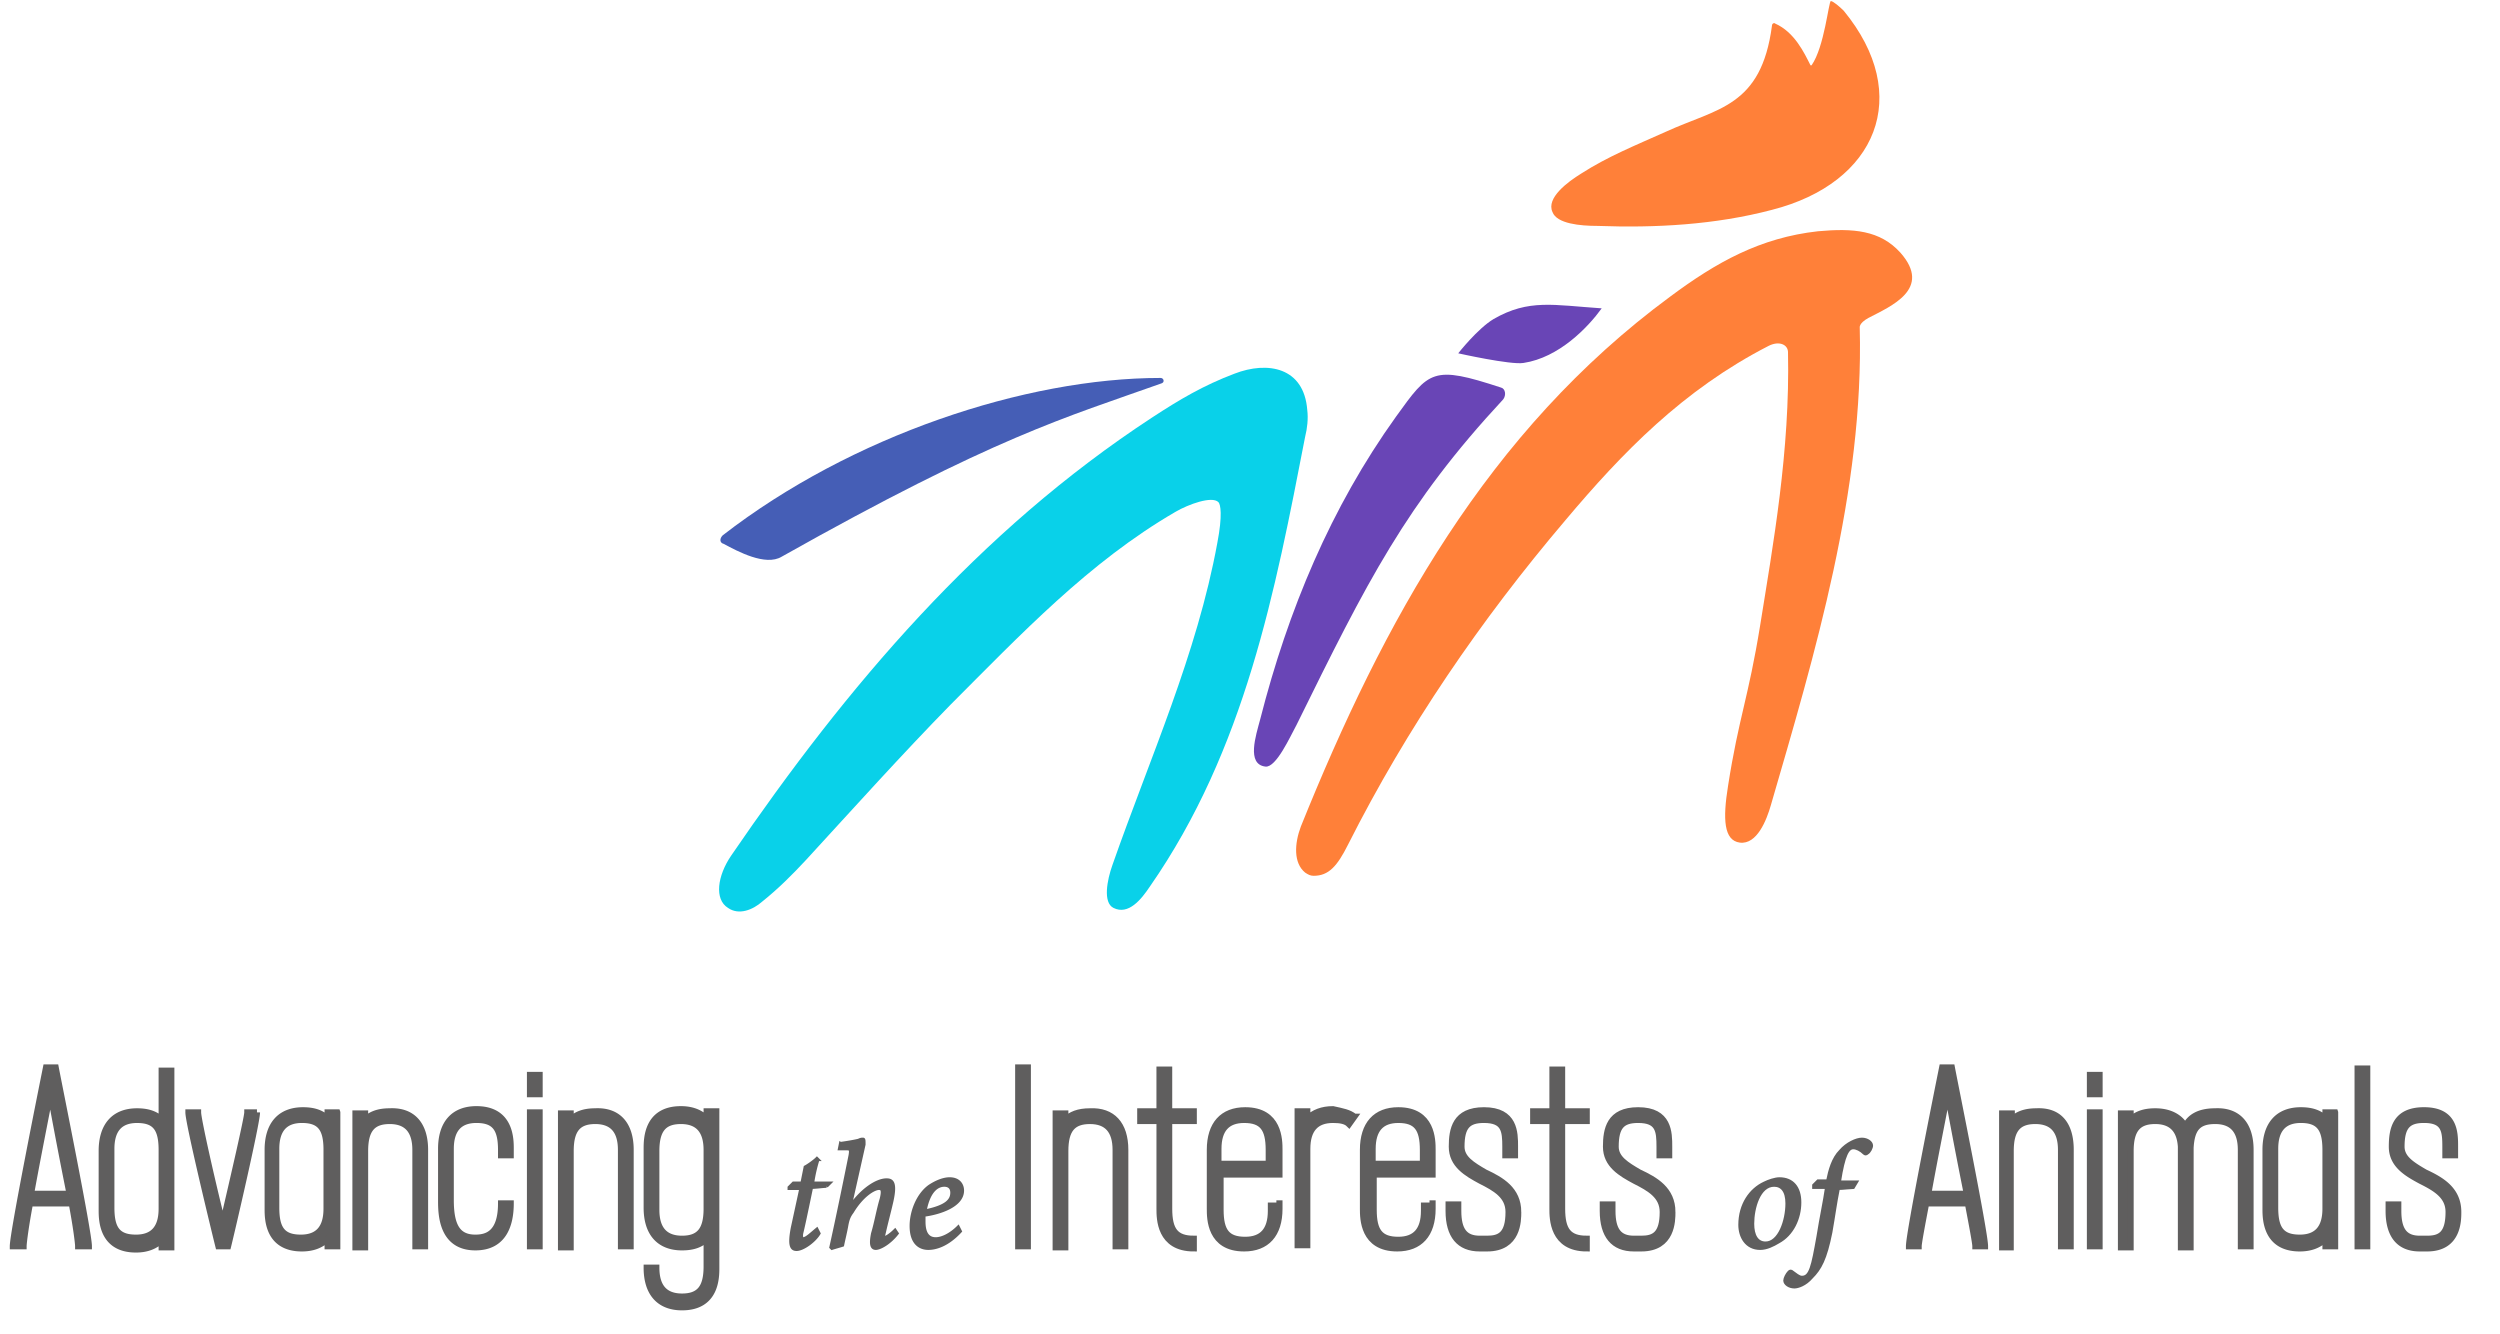 <svg width="163" height="87" fill="none" xmlns="http://www.w3.org/2000/svg"><path d="M120.209.698c4.537 5.515 2.164 11.24-4.677 12.984-3.7.977-7.609 1.187-11.379 1.047-1.117 0-2.653-.14-2.932-.907-.419-.908.977-1.955 1.885-2.513 1.745-1.117 3.49-1.815 5.515-2.723 3.35-1.535 6.212-1.605 6.911-6.91 0-.14.139-.21.209-.14 1.256.558 1.885 1.885 2.304 2.722h.069c.838-1.186 1.117-4.188 1.257-4.188.14 0 .558.349.838.628zm-3.631 22.269c0-.489-.558-.768-1.256-.42-5.585 2.863-9.564 6.982-13.264 11.38-5.515 6.492-10.331 13.542-14.17 21.151-.699 1.396-1.257 2.024-2.235 2.024-.209 0-.349-.07-.558-.209-.768-.628-.698-1.885-.28-3.002 5.376-13.333 12.147-25.759 24.084-34.554 3.002-2.234 5.864-3.84 9.634-4.259 2.303-.209 4.048-.07 5.375 1.397 2.094 2.373-.628 3.49-2.094 4.258-.629.349-.559.628-.559.628.279 10.61-2.932 21.291-5.794 31.134-.279.977-.907 2.583-2.024 2.443-1.047-.14-1.117-1.535-.768-3.7.698-4.467 1.326-5.724 2.094-10.47.838-5.236 1.955-11.38 1.815-17.801z" fill="#FF8039"/><path d="M85.234 26.736c.07.559 0 1.187-.14 1.745-1.954 10.052-3.908 20.384-10.121 29.32-.559.837-1.396 1.884-2.374 1.395-.698-.349-.419-1.814-.07-2.792 2.444-6.98 5.515-13.752 6.842-21.012.349-1.815.209-2.513.07-2.653-.42-.418-1.955.14-2.793.629-5.654 3.28-10.122 8.028-14.66 12.565-3.21 3.281-6.282 6.702-9.423 10.122-.908.977-1.815 1.885-2.862 2.723-.629.558-1.536.907-2.234.419-.908-.559-.698-2.095.21-3.421 7.538-11.03 16.125-21.152 27.433-28.551 1.815-1.187 3.351-2.095 5.376-2.862 2.164-.838 4.537-.42 4.746 2.373z" fill="#09D1E9"/><path d="M97.87 25.27c.279.07.349.489.139.768-6.352 6.841-8.865 11.867-13.473 21.222-.419.768-1.326 2.792-2.024 2.722-1.257-.14-.628-2.024-.35-3.072 1.816-7.12 4.608-13.821 8.866-19.755 2.164-3.002 2.374-3.35 6.841-1.885z" fill="#6945B6"/><path d="M47.12 34.904c8.377-6.492 19.755-10.262 28.551-10.262.21 0 .28.28.07.35-6.283 2.233-10.89 3.49-24.782 11.308-1.047.628-2.862-.35-3.77-.838-.278-.07-.278-.349-.069-.558z" fill="#455EB6"/><path d="M104.431 20.104c-.907 1.257-2.792 3.212-5.096 3.56-.837.14-4.258-.628-4.258-.628s1.257-1.605 2.304-2.234c2.303-1.326 3.909-.907 7.05-.698z" fill="#6945B6"/><path d="M4.677 78.463H1.955c-.28 1.466-.419 2.583-.419 2.793H.838c0-.908 1.954-10.611 2.164-11.658h.628c.21 1.117 2.164 10.75 2.164 11.658h-.698c0-.21-.14-1.327-.419-2.793zm-.14-.628a351.656 351.656 0 01-1.256-6.562c-.419 2.164-.907 4.608-1.256 6.562h2.513zm6.633-8.028v11.519h-.629v-.49c-.419.42-.977.63-1.675.63-2.234 0-2.234-1.955-2.234-2.584v-3.84c0-1.674.838-2.582 2.303-2.582.768 0 1.257.21 1.606.559v-3.212h.628zm-.629 5.166c0-1.396-.419-1.954-1.606-1.954-1.116 0-1.675.628-1.675 1.884v3.84c0 1.396.419 1.954 1.606 1.954 1.117 0 1.675-.628 1.675-1.885v-3.839zm6.213-2.443c0 .698-1.676 7.888-1.885 8.726h-.628c-.21-.838-1.955-8.028-1.955-8.726h.628c0 .419.838 4.188 1.606 7.26.698-3.002 1.605-6.911 1.605-7.26h.629zm5.236 0v8.726h-.629v-.489c-.419.419-.977.628-1.675.628-2.234 0-2.234-1.954-2.234-2.583v-3.839c0-1.675.838-2.583 2.304-2.583.768 0 1.256.21 1.605.559v-.42h.629zm-.698 2.443c0-1.396-.42-1.955-1.606-1.955-1.117 0-1.675.629-1.675 1.885v3.84c0 1.396.419 1.954 1.605 1.954 1.117 0 1.675-.628 1.675-1.885v-3.839zm6.421 0v6.283h-.628v-6.283c0-1.256-.559-1.885-1.675-1.885-1.117 0-1.606.559-1.606 1.955v6.283h-.628V72.6h.628v.419c.35-.35.838-.559 1.606-.559 1.466-.07 2.303.838 2.303 2.513zm5.585.349h-.628v-.349c0-1.396-.419-1.955-1.606-1.955-1.116 0-1.675.629-1.675 1.885v3.35c0 1.746.489 2.444 1.606 2.444.767 0 1.675-.279 1.675-2.234h.628c0 1.327-.419 2.863-2.303 2.863-2.234 0-2.234-2.234-2.234-3.072v-3.35c0-1.676.837-2.584 2.303-2.584 2.234 0 2.234 1.955 2.234 2.583v.419zm1.257-3.979v-1.256h.628v1.256h-.628zm0 9.913V72.53h.628v8.726h-.628zm6.562-6.283v6.283h-.629v-6.283c0-1.256-.558-1.885-1.675-1.885s-1.606.559-1.606 1.955v6.283h-.628V72.6h.628v.419c.35-.35.838-.559 1.606-.559 1.466-.07 2.304.838 2.304 2.513zm5.585-2.443v10.122c0 .628 0 2.583-2.234 2.583-1.466 0-2.304-.908-2.304-2.583h.628c0 1.256.559 1.885 1.676 1.885s1.605-.559 1.605-1.955v-1.815c-.349.349-.837.559-1.605.559-1.466 0-2.304-.908-2.304-2.583v-3.84c0-.628 0-2.583 2.234-2.583.698 0 1.256.21 1.675.629v-.49h.629v.07zm-.629 2.443c0-1.257-.558-1.885-1.675-1.885s-1.606.559-1.606 1.955v3.84c0 1.256.559 1.884 1.676 1.884s1.605-.558 1.605-1.955v-3.839z" fill="#5F5E5E" stroke="#5F5E5E" stroke-width=".4" stroke-miterlimit="10"/><path d="M53.892 77.347c-.21 0-.699.07-.978.07-.419 2.024-.558 2.652-.628 2.931-.07.28 0 .419.07.419.21 0 .488-.28.907-.628l.14.279c-.28.489-1.047 1.047-1.466 1.047-.35 0-.489-.28-.28-1.396l.56-2.583h-.769v-.07l.28-.279h.558l.21-1.047c.139-.07.558-.35.767-.559l.07.07a9.905 9.905 0 00-.349 1.536h1.117l-.21.21zm.908-2.793c.488-.07.907-.14 1.186-.21.14-.07.21-.07.28-.07.069 0 .069.07.069.35-.28 1.257-.628 2.792-.908 4.049.768-1.117 1.746-1.745 2.374-1.745.349 0 .628.14.349 1.396-.14.628-.35 1.396-.489 2.024-.07.28-.07.35 0 .35s.35-.14.698-.49l.14.21c-.489.628-1.117.977-1.396.977-.28 0-.35-.279-.21-.977.21-.698.35-1.536.559-2.234.14-.558.07-.698-.14-.698-.349 0-1.117.489-1.745 1.536-.21.279-.28.488-.349.837-.07.42-.21.978-.28 1.327-.209.07-.488.14-.697.21l-.07-.07c.419-1.885.907-4.259 1.256-6.004.07-.419 0-.419-.279-.419h-.419l.07-.349zm5.723 6.841c-.489 0-1.117-.279-1.117-1.466 0-.907.42-2.024 1.187-2.582.419-.28.907-.49 1.326-.49.559 0 .838.35.838.769 0 .977-1.466 1.466-2.513 1.605v.42c0 .558.14 1.116.768 1.116.419 0 .977-.28 1.466-.768l.14.28c-.838.907-1.606 1.116-2.095 1.116zm-.21-2.443c1.397-.28 1.746-.698 1.746-1.187 0-.349-.21-.488-.489-.488-.349 0-.977.21-1.256 1.675z" fill="#5F5E5E" stroke="#5F5E5E" stroke-width=".2" stroke-miterlimit="10"/><path d="M66.387 81.256V69.598h.628v11.658h-.628zm6.981-6.283v6.283h-.629v-6.283c0-1.256-.558-1.885-1.675-1.885s-1.606.559-1.606 1.955v6.283h-.628V72.6h.628v.419c.35-.35.838-.559 1.606-.559 1.466-.07 2.304.838 2.304 2.513zm2.862-1.885v5.725c0 1.396.418 1.954 1.605 1.954v.628c-2.234 0-2.234-1.954-2.234-2.582v-5.725h-1.256v-.628H75.6v-2.722h.629v2.722h1.605v.628H76.23zm7.19 5.375v.35c0 1.675-.837 2.582-2.303 2.582-2.234 0-2.234-1.954-2.234-2.583v-3.839c0-1.675.838-2.583 2.303-2.583 2.234 0 2.234 1.955 2.234 2.583v1.606h-3.84v2.303c0 1.396.42 1.955 1.606 1.955 1.117 0 1.676-.628 1.676-1.885v-.349h.558v-.14zm-3.909-2.582h3.211v-.908c0-1.396-.419-1.955-1.605-1.955-1.117 0-1.676.629-1.676 1.885v.977h.07zm8.795-3.072l-.349.489c-.21-.21-.558-.28-1.047-.28-1.117 0-1.675.629-1.675 1.885v6.283h-.629V72.46h.629v.489c.419-.42.977-.629 1.675-.629.628.14 1.047.21 1.396.489zm5.097 5.654v.35c0 1.675-.838 2.582-2.304 2.582-2.234 0-2.234-1.954-2.234-2.583v-3.839c0-1.675.838-2.583 2.304-2.583 2.234 0 2.234 1.955 2.234 2.583v1.606h-3.84v2.303c0 1.396.42 1.955 1.606 1.955 1.117 0 1.675-.628 1.675-1.885v-.349h.559v-.14zm-3.84-2.582h3.211v-.908c0-1.396-.418-1.955-1.605-1.955-1.117 0-1.675.629-1.675 1.885v.977h.07zm9.424 3.141c0 .558 0 2.373-2.025 2.373h-.488c-1.327 0-2.025-.837-2.025-2.443v-.419h.629v.419c0 1.257.418 1.815 1.396 1.815h.488c.838 0 1.396-.28 1.396-1.745 0-1.047-.837-1.536-1.815-2.025-.907-.488-1.884-1.047-1.884-2.233 0-1.117.21-2.374 2.094-2.374 2.024 0 2.024 1.466 2.024 2.374v.558h-.628v-.558c0-1.047-.07-1.746-1.396-1.746-1.047 0-1.466.42-1.466 1.746 0 .767.698 1.186 1.536 1.675 1.047.489 2.164 1.117 2.164 2.583zm2.862-5.934v5.725c0 1.396.419 1.954 1.605 1.954v.628c-2.234 0-2.234-1.954-2.234-2.582v-5.725h-1.256v-.628h1.256v-2.722h.629v2.722h1.605v.628h-1.605zm7.19 5.934c0 .558 0 2.373-2.024 2.373h-.489c-1.326 0-2.024-.837-2.024-2.443v-.419h.628v.419c0 1.257.419 1.815 1.396 1.815h.489c.838 0 1.396-.28 1.396-1.745 0-1.047-.838-1.536-1.815-2.025-.907-.488-1.885-1.047-1.885-2.233 0-1.117.21-2.374 2.095-2.374 2.024 0 2.024 1.466 2.024 2.374v.558h-.628v-.558c0-1.047-.07-1.746-1.396-1.746-1.048 0-1.466.42-1.466 1.746 0 .767.698 1.186 1.535 1.675 1.048.489 2.164 1.117 2.164 2.583z" fill="#5F5E5E" stroke="#5F5E5E" stroke-width=".4" stroke-miterlimit="10"/><path d="M117.347 78.394c0 1.047-.489 2.094-1.396 2.582-.349.21-.768.42-1.187.42-.908 0-1.326-.769-1.326-1.536 0-1.327.698-2.304 1.605-2.723.279-.14.698-.28.977-.28.838 0 1.327.56 1.327 1.537zm-3.072 1.396c0 .768.279 1.256.838 1.256.907 0 1.396-1.466 1.396-2.583 0-.837-.349-1.186-.838-1.186-.977 0-1.396 1.466-1.396 2.513zm4.886-2.793c.14-.698.349-1.466.838-1.954.419-.489 1.047-.768 1.396-.768s.629.21.629.419c0 .14-.14.419-.28.488-.07.07-.139.07-.209 0-.21-.209-.489-.349-.698-.349-.349 0-.628.42-.908 2.234h1.117l-.209.35c-.14 0-.698.069-.977.069-.21 1.047-.28 1.675-.489 2.862-.349 1.745-.698 2.374-1.257 2.932-.419.489-.907.628-1.117.628-.349 0-.628-.21-.628-.418 0-.14.14-.42.279-.559.07-.07.14-.07.21 0 .209.14.419.349.628.349.559 0 .698-.698 1.047-2.653.21-1.326.419-2.233.559-3.21h-.838v-.14l.279-.28h.628z" fill="#5F5E5E" stroke="#5F5E5E" stroke-width=".2" stroke-miterlimit="10"/><path d="M128.306 78.463h-2.722c-.28 1.466-.489 2.583-.489 2.793h-.628c0-.908 1.954-10.611 2.164-11.658h.628c.21 1.117 2.164 10.75 2.164 11.658h-.628c0-.21-.21-1.327-.489-2.793zm-.07-.628a358.37 358.37 0 01-1.256-6.562c-.419 2.164-.908 4.608-1.257 6.562h2.513zm6.772-2.862v6.283h-.629v-6.283c0-1.256-.558-1.885-1.675-1.885s-1.606.559-1.606 1.955v6.283h-.558V72.6h.628v.419c.349-.35.838-.559 1.606-.559 1.466-.07 2.234.838 2.234 2.513zm1.256-3.63v-1.256h.628v1.256h-.628zm0 9.913V72.53h.628v8.726h-.628zm10.471-6.283v6.283h-.629v-6.283c0-1.256-.558-1.885-1.675-1.885s-1.536.489-1.605 1.746v6.492h-.629v-6.563c-.07-1.116-.628-1.675-1.675-1.675-1.117 0-1.606.559-1.606 1.955v6.283h-.628V72.6h.628v.419c.349-.35.838-.559 1.606-.559.907 0 1.605.35 1.955.977.279-.558.837-.977 1.954-.977 1.466-.07 2.304.838 2.304 2.513zm5.515-2.443v8.726h-.628v-.489c-.419.419-.977.628-1.675.628-2.234 0-2.234-1.954-2.234-2.583v-3.839c0-1.675.838-2.583 2.304-2.583.767 0 1.256.21 1.605.559v-.42h.628zm-.628 2.443c0-1.396-.419-1.955-1.605-1.955-1.117 0-1.676.629-1.676 1.885v3.84c0 1.396.419 1.954 1.606 1.954 1.117 0 1.675-.628 1.675-1.885v-3.839zm2.094 6.283V69.668h.628v11.588h-.628zm6.562-2.234c0 .558 0 2.373-2.025 2.373h-.488c-1.327 0-2.025-.837-2.025-2.443v-.419h.628v.419c0 1.257.419 1.815 1.397 1.815h.488c.838 0 1.396-.28 1.396-1.745 0-1.047-.837-1.536-1.815-2.025-.907-.488-1.884-1.047-1.884-2.233 0-1.117.209-2.374 2.094-2.374 2.024 0 2.024 1.466 2.024 2.374v.558h-.628v-.558c0-1.047-.07-1.746-1.396-1.746-1.047 0-1.466.42-1.466 1.746 0 .767.698 1.186 1.536 1.675 1.047.489 2.164 1.117 2.164 2.583z" fill="#5F5E5E" stroke="#5F5E5E" stroke-width=".4" stroke-miterlimit="10"/></svg>